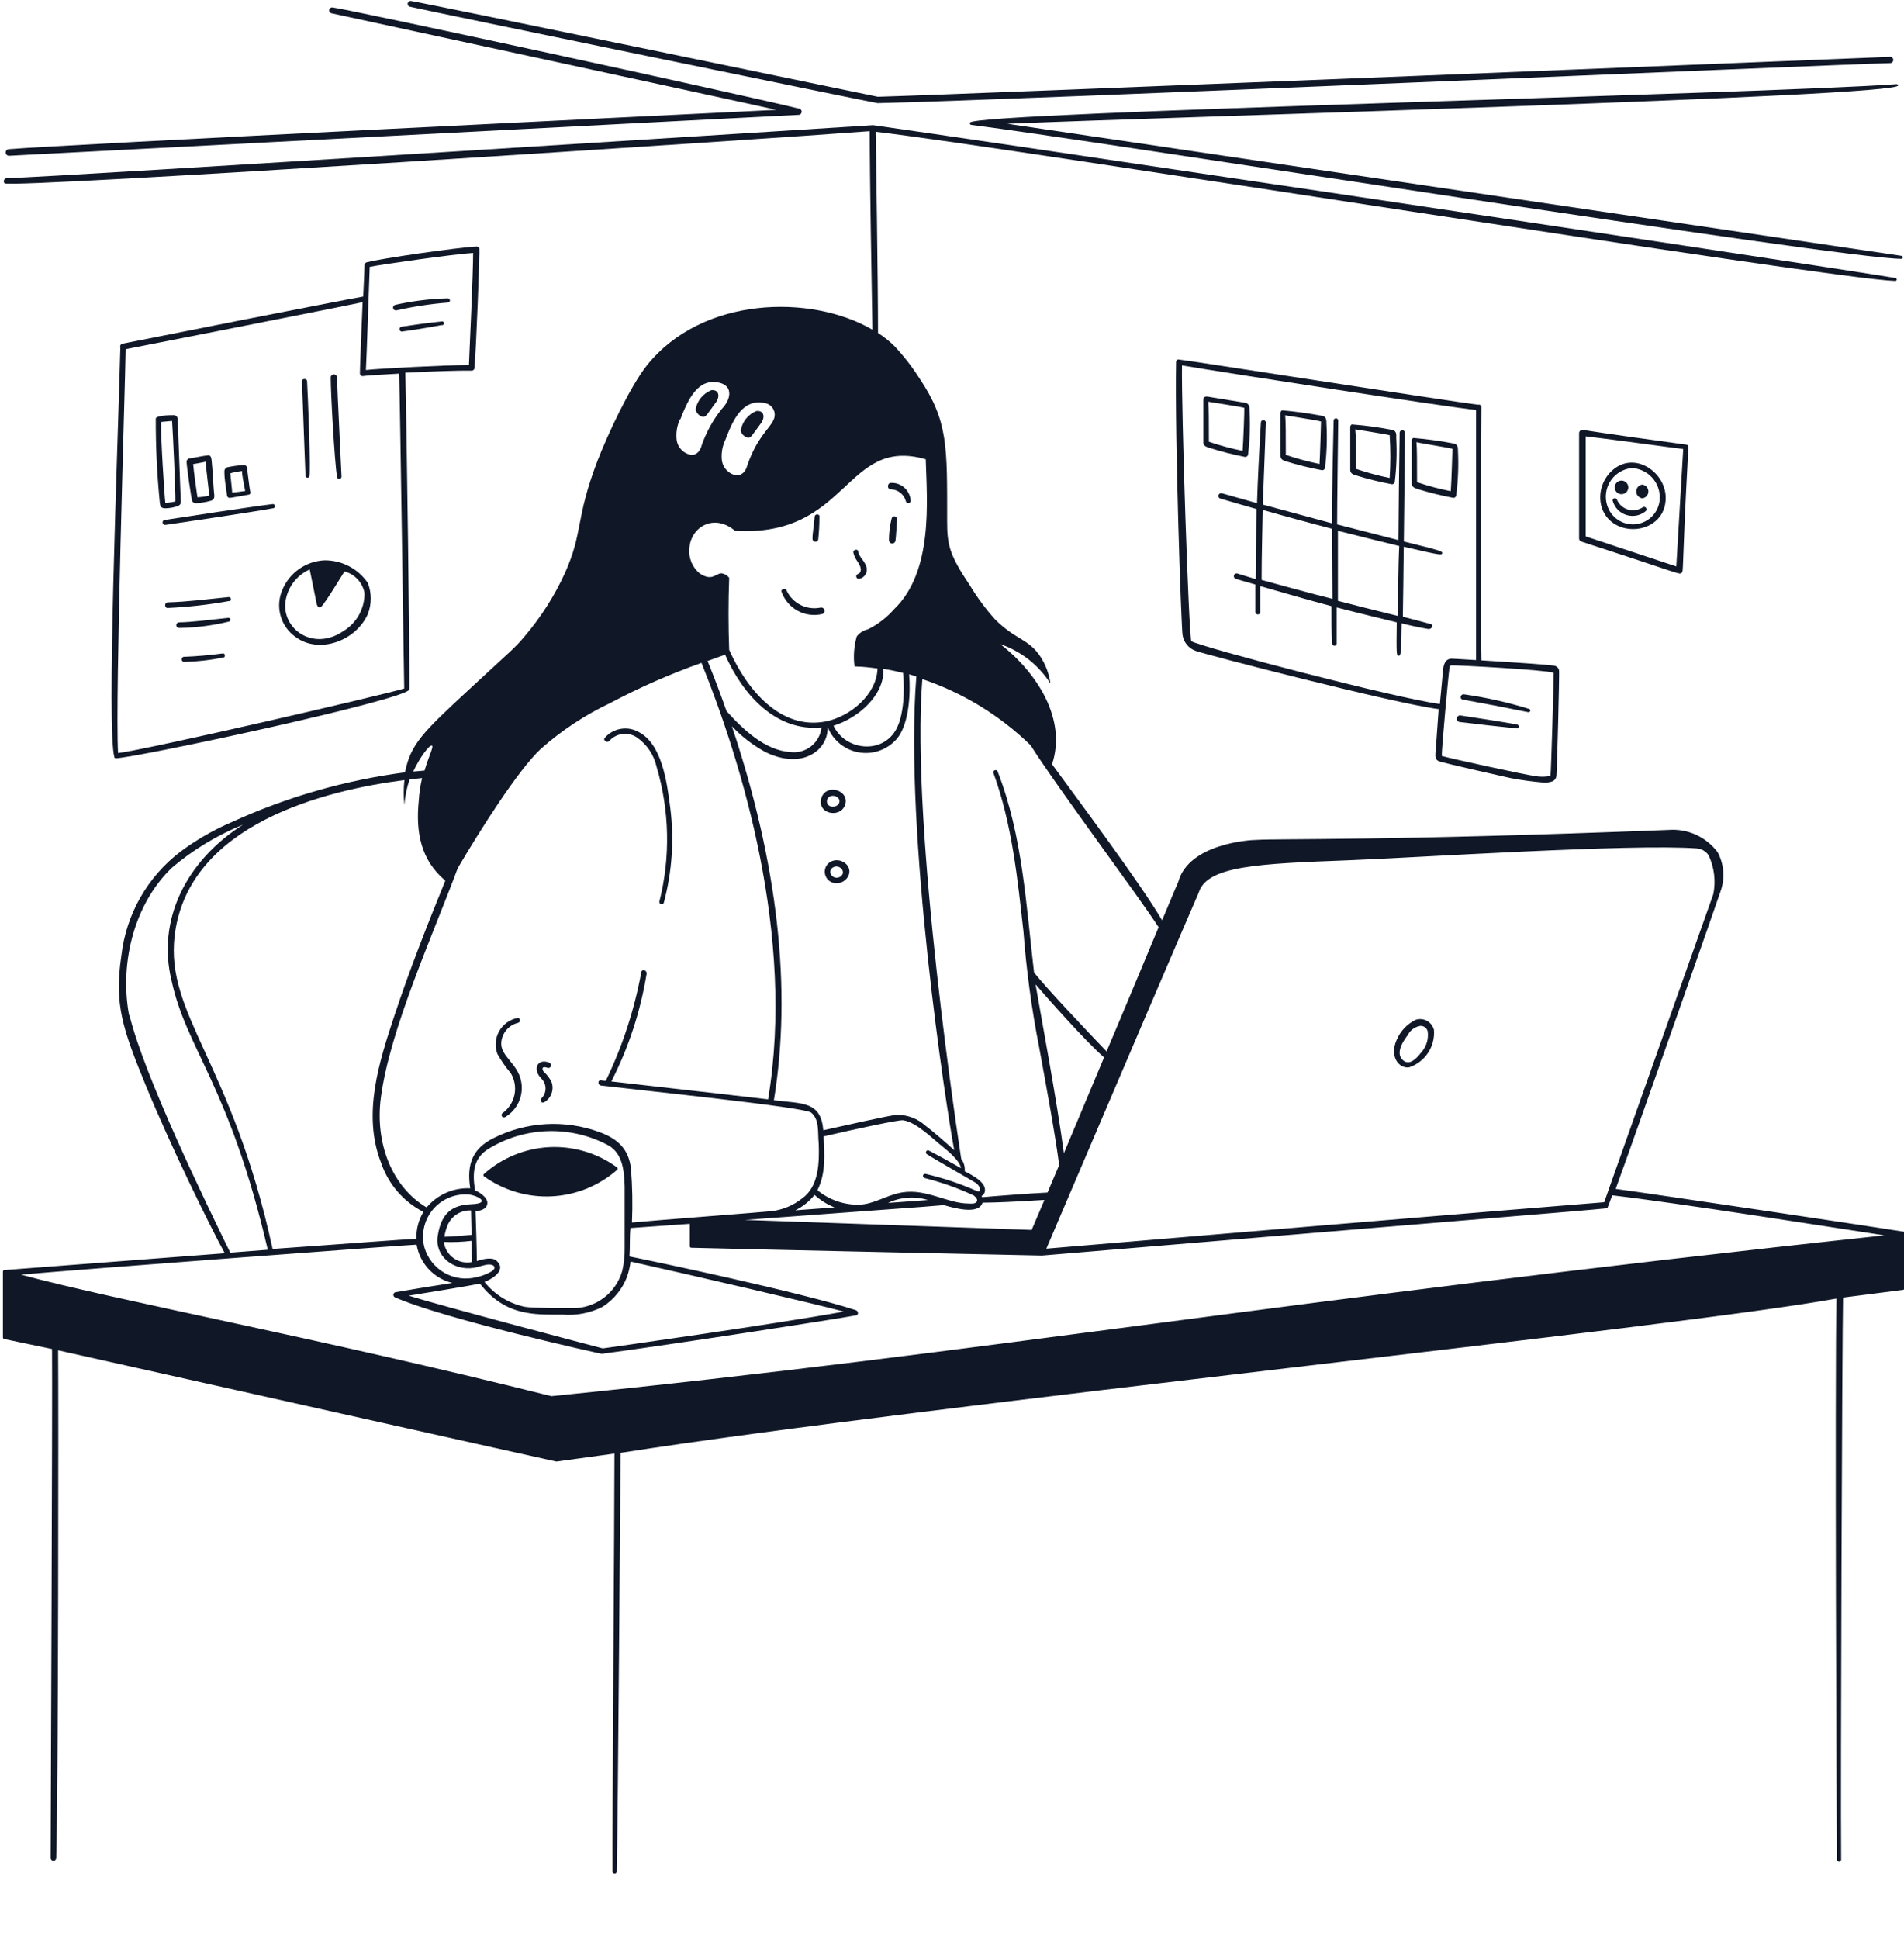 <svg width="662" height="674" viewBox="0 0 662 674" fill="none" xmlns="http://www.w3.org/2000/svg">
<g clip-path="url(#clip0_311_13457)">
<path d="M337.276 42.597C337.228 42.672 337.2 42.758 337.194 42.846C337.189 42.935 337.206 43.023 337.245 43.103C337.283 43.184 337.341 43.252 337.413 43.304C337.486 43.355 337.57 43.387 337.658 43.397C378.869 48.544 640.219 89.963 661.085 89.963C661.223 89.963 661.356 89.908 661.454 89.811C661.552 89.713 661.607 89.58 661.607 89.442C661.607 89.303 661.552 89.171 661.454 89.073C661.356 88.975 661.223 88.92 661.085 88.92L350.213 43.014C407.839 40.58 660.529 33.624 659.972 29.695C659.948 29.566 659.878 29.45 659.776 29.367C659.675 29.284 659.547 29.24 659.416 29.243C615.145 32.581 339.119 38.911 337.276 42.597ZM3.138 54.143C3.138 54.143 270.434 40.232 277.633 39.919C277.827 39.926 278.018 39.878 278.184 39.779C278.351 39.68 278.486 39.536 278.572 39.363C278.67 39.2 278.723 39.016 278.727 38.826C278.73 38.637 278.684 38.45 278.592 38.284C278.501 38.119 278.367 37.98 278.205 37.882C278.042 37.785 277.857 37.731 277.668 37.728C258.228 32.894 122.145 3.403 115.572 2.569C115.321 2.548 115.071 2.618 114.867 2.767C114.664 2.916 114.522 3.134 114.467 3.38C114.412 3.626 114.447 3.884 114.568 4.105C114.688 4.327 114.884 4.497 115.12 4.586C117.033 5.038 254.715 34.737 269.913 38.18C227.554 40.232 22.369 50.248 3.103 51.848C2.799 51.852 2.509 51.978 2.297 52.196C2.085 52.415 1.968 52.708 1.973 53.013C1.977 53.317 2.103 53.607 2.321 53.819C2.54 54.031 2.833 54.148 3.138 54.143ZM142.524 2.325C146.28 3.299 304.342 35.85 305.142 35.85C351.291 34.842 631.038 22.67 657.364 21.939C657.621 21.893 657.854 21.759 658.021 21.558C658.189 21.358 658.281 21.105 658.281 20.844C658.281 20.583 658.189 20.33 658.021 20.13C657.854 19.929 657.621 19.794 657.364 19.748C657.364 19.748 331.433 32.929 305.211 33.624C305.211 33.624 147.845 1.073 142.976 0.343C142.714 0.283 142.438 0.33 142.209 0.473C141.981 0.617 141.819 0.845 141.759 1.108C141.699 1.371 141.746 1.647 141.89 1.875C142.033 2.103 142.261 2.265 142.524 2.325ZM118.737 165.464C118.737 165.464 117.241 134.756 117.172 131.035C117.126 130.778 116.991 130.545 116.791 130.378C116.59 130.21 116.337 130.118 116.076 130.118C115.815 130.118 115.562 130.21 115.362 130.378C115.162 130.545 115.027 130.778 114.981 131.035C114.981 136.843 116.302 159.97 117.172 165.812C117.218 166.02 117.345 166.2 117.524 166.314C117.703 166.429 117.921 166.467 118.128 166.421C118.336 166.375 118.516 166.248 118.631 166.069C118.745 165.889 118.783 165.672 118.737 165.464ZM106.217 165.395C106.229 165.547 106.291 165.692 106.394 165.806C106.497 165.919 106.634 165.996 106.784 166.024C106.935 166.051 107.091 166.029 107.227 165.959C107.363 165.889 107.473 165.777 107.539 165.638C108.13 164.386 107.017 136.565 106.773 132.6C106.773 131.348 104.791 131.522 105 132.6C105.174 136.982 106.078 162.926 106.217 165.395ZM55.582 174.889C55.79 176.315 56.242 176.663 57.599 176.663C59.096 176.63 60.577 176.348 61.981 175.828C62.305 175.684 62.568 175.431 62.727 175.114C62.886 174.797 62.929 174.435 62.85 174.089L61.807 146.267C61.807 145.468 61.807 144.424 60.346 144.285C60.346 144.285 54.26 144.285 54.156 145.502C54.129 155.316 54.605 165.124 55.582 174.889ZM55.999 146.65L59.824 146.302C60.103 149.78 61.076 171.446 60.972 174.298C59.826 174.55 58.664 174.724 57.494 174.819C57.147 172.107 55.86 151.867 55.999 146.65ZM68.449 174.889C70.158 174.772 71.849 174.469 73.492 173.985C74.709 173.533 74.535 172.385 74.466 171.689C74.396 170.994 74.257 169.638 74.153 167.725C73.596 159.448 73.631 158.648 72.831 158.335C72.69 158.267 72.535 158.232 72.379 158.232C72.222 158.232 72.068 158.267 71.927 158.335C71.023 158.335 66.849 159.239 65.945 159.309C65.656 159.334 65.386 159.465 65.187 159.677C64.989 159.889 64.874 160.166 64.867 160.456C64.867 161.639 66.502 173.776 66.919 174.367C67.118 174.565 67.359 174.714 67.624 174.805C67.889 174.895 68.171 174.924 68.449 174.889ZM71.51 160.491C71.718 163.691 72.588 170.125 72.796 172.246C71.438 172.569 70.052 172.767 68.658 172.837C68.31 170.542 67.336 163.76 67.162 161.291C68.484 161.117 71.057 160.561 71.51 160.491ZM78.917 172.072C78.912 172.198 78.933 172.324 78.978 172.442C79.023 172.56 79.092 172.668 79.18 172.759C79.267 172.849 79.372 172.922 79.489 172.971C79.605 173.02 79.73 173.046 79.856 173.046C80.204 173.046 84.899 172.211 86.359 171.933C86.916 171.933 87.263 171.307 87.02 170.959C86.707 169.499 86.081 164.004 85.907 162.752C85.909 162.59 85.876 162.429 85.809 162.282C85.743 162.134 85.645 162.002 85.522 161.896C85.4 161.79 85.256 161.712 85.1 161.668C84.944 161.623 84.781 161.614 84.621 161.639C83.403 161.639 79.578 162.23 79.021 162.404C78.698 162.519 78.423 162.739 78.24 163.029C78.058 163.32 77.977 163.663 78.013 164.004C78.013 166.473 78.5 168.942 78.917 172.072ZM84.134 163.691C84.134 165.395 84.968 168.942 85.246 170.646C83.751 170.855 82.221 171.063 80.725 171.203C80.725 170.472 80.1 165.186 80.065 164.525C80.83 164.212 83.334 163.795 84.134 163.691ZM57.39 182.436C57.633 182.436 89.385 177.741 94.88 176.663C95.003 176.663 95.124 176.632 95.232 176.572C95.34 176.513 95.432 176.427 95.498 176.323C95.564 176.219 95.602 176.1 95.61 175.977C95.617 175.854 95.593 175.731 95.54 175.619C95.481 175.48 95.377 175.363 95.246 175.288C95.114 175.212 94.961 175.182 94.81 175.202C88.62 175.932 63.893 179.688 57.147 180.732C56.946 180.79 56.773 180.919 56.659 181.095C56.546 181.271 56.5 181.482 56.529 181.689C56.559 181.896 56.662 182.086 56.82 182.223C56.978 182.36 57.181 182.436 57.39 182.436ZM79.543 207.51C72.309 208.24 65.076 209.179 58.364 209.353C57.042 209.353 57.181 211.44 58.364 211.301C65.503 210.97 72.614 210.169 79.647 208.901C80.586 209.005 80.482 207.51 79.543 207.51ZM79.369 214.743C71.544 215.543 67.197 216.204 62.259 216.308C62.001 216.308 61.753 216.411 61.57 216.594C61.388 216.776 61.285 217.024 61.285 217.282C61.285 217.54 61.388 217.788 61.57 217.971C61.753 218.153 62.001 218.256 62.259 218.256C68.12 218.167 73.953 217.421 79.647 216.03C79.805 215.981 79.939 215.875 80.022 215.732C80.106 215.59 80.133 215.421 80.098 215.259C80.063 215.098 79.969 214.955 79.834 214.86C79.699 214.764 79.533 214.723 79.369 214.743ZM77.387 227.124C72.866 227.715 68.449 228.098 64.241 228.272C64.11 228.246 63.975 228.249 63.845 228.281C63.715 228.314 63.594 228.375 63.491 228.46C63.388 228.544 63.304 228.651 63.247 228.772C63.19 228.893 63.16 229.025 63.16 229.159C63.16 229.292 63.19 229.424 63.247 229.545C63.304 229.666 63.388 229.773 63.491 229.858C63.594 229.942 63.715 230.003 63.845 230.036C63.975 230.068 64.11 230.072 64.241 230.045C68.693 229.937 73.127 229.437 77.491 228.55C78.639 228.55 78.187 226.811 77.387 227.124ZM102.809 221.421C110.912 227.402 123.675 222.847 127.883 213.457C129.252 209.969 129.252 206.094 127.883 202.606C126.21 200.154 123.956 198.153 121.323 196.782C118.69 195.411 115.759 194.712 112.79 194.747C109.638 194.896 106.593 195.936 104.007 197.746C101.422 199.555 99.403 202.061 98.183 204.971C96.931 207.825 96.707 211.024 97.551 214.024C98.394 217.024 100.253 219.638 102.809 221.421ZM99.157 209.909C99.374 207.33 100.279 204.857 101.778 202.746C103.277 200.636 105.314 198.966 107.678 197.911C108.06 199.824 109.73 208.066 110.112 209.909C110.39 211.127 111.19 211.335 111.573 210.988C113.068 209.666 118.528 200.554 119.78 198.607C121.532 199.071 123.116 200.024 124.348 201.354C125.579 202.684 126.407 204.336 126.735 206.119C126.768 208.77 126.108 211.383 124.821 213.701C123.534 216.019 121.665 217.96 119.398 219.334C109.312 226.255 98.636 219.195 99.157 209.84V209.909Z" fill="#101828"/>
<path d="M39.757 263.153C39.775 263.267 39.835 263.37 39.925 263.441C40.016 263.512 40.13 263.546 40.244 263.536C46.782 263.536 142.037 243.052 142.315 239.609C142.593 236.166 141.306 141.538 140.924 129.54C149.722 129.088 159.773 128.74 163.738 128.81C163.911 128.845 164.091 128.835 164.26 128.782C164.429 128.729 164.582 128.633 164.703 128.504C164.825 128.375 164.912 128.218 164.956 128.046C165 127.874 165 127.694 164.955 127.523C165.546 122.758 166.868 86.695 166.659 86.243C166.566 86.067 166.426 85.921 166.253 85.822C166.081 85.724 165.884 85.676 165.685 85.686C159.564 85.93 131.534 89.964 127.882 91.111C127.607 91.091 127.335 91.177 127.122 91.352C126.908 91.527 126.77 91.777 126.735 92.05C126.735 93.65 126.317 102.205 126.283 103.075C116.197 104.848 48.034 118.342 42.609 119.455C42.462 119.481 42.324 119.539 42.202 119.625C42.081 119.711 41.98 119.822 41.906 119.952C41.833 120.082 41.79 120.226 41.779 120.375C41.768 120.523 41.79 120.672 41.844 120.811C40.835 158.822 37.045 253.311 39.757 263.153ZM128.543 92.746C132.925 91.876 157.756 88.329 164.503 87.912C164.503 95.145 163.251 121.611 163.042 126.862C155.565 126.862 131.743 128.079 127.222 128.601C127.5 123.697 128.3 98.901 128.543 92.746ZM43.687 121.367C50.434 120.046 119.119 106.552 126.074 105.022C125.657 115.281 125.135 127.801 125.135 129.783C125.13 129.908 125.151 130.032 125.197 130.148C125.242 130.265 125.311 130.37 125.399 130.458C125.487 130.546 125.593 130.615 125.709 130.661C125.825 130.706 125.949 130.727 126.074 130.722C127.117 130.548 132.403 130.201 138.768 129.853C139.115 139.208 140.437 236.236 140.541 239.296C133.586 241.452 50.677 260.649 41.044 261.728C40.001 242.044 43.548 133.435 43.687 121.228V121.367Z" fill="#101828"/>
<path d="M155.704 103.7C149.547 103.857 143.421 104.614 137.411 105.961C137.157 106.021 136.938 106.179 136.801 106.401C136.664 106.622 136.621 106.889 136.681 107.143C136.741 107.397 136.899 107.616 137.121 107.753C137.342 107.89 137.609 107.933 137.863 107.873C143.736 106.534 149.698 105.627 155.704 105.161C155.897 105.161 156.083 105.084 156.22 104.947C156.357 104.81 156.434 104.624 156.434 104.431C156.434 104.237 156.357 104.051 156.22 103.914C156.083 103.777 155.897 103.7 155.704 103.7ZM153.756 111.699C147.635 112.36 143.775 112.916 139.602 113.542C139.405 113.582 139.229 113.689 139.102 113.844C138.975 113.999 138.906 114.194 138.906 114.394C138.906 114.595 138.975 114.789 139.102 114.944C139.229 115.1 139.405 115.206 139.602 115.246C139.88 115.246 148.401 114.029 153.513 112.986C153.602 113.015 153.697 113.026 153.791 113.016C153.884 113.006 153.975 112.976 154.056 112.929C154.138 112.881 154.208 112.816 154.262 112.739C154.316 112.662 154.353 112.574 154.371 112.482C154.388 112.389 154.386 112.294 154.364 112.202C154.341 112.111 154.299 112.025 154.241 111.951C154.183 111.877 154.11 111.816 154.026 111.772C153.942 111.729 153.85 111.704 153.756 111.699ZM499.092 261.797C499.092 262.736 498.884 263.883 500.136 264.509C501.388 265.135 525.523 270.491 525.175 270.421C528.981 271.152 532.824 271.674 536.686 271.986C537.762 272.061 538.84 271.907 539.851 271.534C540.25 271.334 540.586 271.025 540.819 270.644C541.053 270.264 541.175 269.825 541.173 269.378C541.381 267.709 542.216 234.323 542.077 233.175C542.048 232.774 541.896 232.391 541.64 232.079C541.385 231.768 541.039 231.543 540.651 231.436C539.677 231.089 525.349 230.15 515.09 229.524C514.673 210.953 515.09 142.824 515.09 141.538C515.091 141.394 515.059 141.253 514.995 141.124C514.931 140.996 514.837 140.885 514.721 140.8C514.606 140.715 514.472 140.659 514.33 140.636C514.189 140.613 514.044 140.624 513.908 140.668C504.135 139.486 410.063 124.775 409.576 124.914C409.405 124.987 409.255 125.102 409.14 125.247C409.024 125.393 408.947 125.566 408.916 125.749C408.429 151.693 410.689 218.012 411.176 220.795C411.377 222.02 411.902 223.17 412.697 224.124C413.492 225.078 414.528 225.801 415.697 226.22C417.992 227.194 484.59 244.478 500.205 246.46C499.718 253.589 499.092 261.797 499.092 261.797ZM540.199 233.975C540.199 237.661 539.295 268.022 539.086 269.691C537.237 270.054 535.336 270.054 533.487 269.691C530.74 269.378 504.274 263.64 501.283 262.736C501.283 259.675 503.718 233.071 504.031 231.645C504.205 231.297 504.379 231.262 505.074 231.262C506.883 231.193 537.278 232.793 540.199 233.836V233.975ZM414.202 222.986C413.263 219.264 410.724 142.72 410.967 127.001C426.304 129.609 505.213 141.781 513.212 142.477V229.419C508.448 229.106 504.796 228.932 504.796 228.932C502.257 228.932 501.909 231.332 501.666 233.106C501.666 234.219 501.11 239.192 500.623 244.686C485.634 242.739 417.471 224.898 414.202 222.846V222.986Z" fill="#101828"/>
<path d="M508.621 243.157C515.577 244.409 523.054 245.834 531.4 247.538C532.13 247.538 532.374 246.599 531.644 246.391C524.243 244.102 516.673 242.404 509.004 241.313C507.752 241.174 507.369 242.983 508.621 243.157ZM507.543 250.947C514.498 251.781 520.863 252.512 527.505 253.172C527.659 253.137 527.796 253.051 527.894 252.928C527.993 252.805 528.046 252.652 528.046 252.494C528.046 252.337 527.993 252.184 527.894 252.06C527.796 251.937 527.659 251.851 527.505 251.816C520.897 250.634 514.394 249.66 507.752 248.651C507.447 248.624 507.144 248.718 506.91 248.914C506.675 249.109 506.527 249.39 506.5 249.695C506.472 249.999 506.566 250.302 506.762 250.537C506.958 250.771 507.239 250.919 507.543 250.947ZM432.946 158.822C433.164 158.818 433.376 158.745 433.551 158.614C433.725 158.483 433.854 158.3 433.92 158.092C434.562 152.913 434.737 147.687 434.442 142.477C434.442 141.608 434.442 140.356 433.051 140.008L420.496 137.956C419.279 137.678 418.305 137.747 418.375 139.208V153.814C418.375 154.997 419.487 155.31 420.287 155.588C424.439 156.915 428.666 157.995 432.946 158.822ZM432.042 156.701C428.073 155.893 424.158 154.836 420.322 153.536C420.322 146.268 420.322 141.677 420.079 139.625C421.331 139.799 431.52 141.434 432.598 141.712C432.738 142.199 432.285 153.432 432.042 156.631V156.701ZM445.188 158.405C445.188 159.726 446.266 160.039 447.066 160.318C451.22 161.607 455.447 162.653 459.725 163.448C459.938 163.441 460.144 163.367 460.313 163.236C460.482 163.104 460.605 162.923 460.664 162.717C461.308 157.527 461.482 152.289 461.185 147.067C461.185 146.129 461.185 144.877 459.864 144.564C455.182 143.674 450.457 143.024 445.709 142.616C445.511 142.753 445.357 142.943 445.264 143.165C445.172 143.387 445.145 143.631 445.188 143.868V158.405ZM459.307 146.511C459.307 146.859 458.959 158.787 458.786 161.257C454.816 160.449 450.902 159.392 447.066 158.092C447.066 150.858 447.066 146.233 446.822 144.355C447.17 144.424 458.925 146.233 459.307 146.511ZM469.462 163.274C469.462 164.595 470.54 164.943 471.34 165.186C475.494 166.48 479.721 167.525 483.999 168.316C484.213 168.31 484.419 168.236 484.588 168.104C484.756 167.973 484.879 167.792 484.938 167.586C485.564 162.464 485.739 157.297 485.46 152.145C485.46 151.206 485.668 149.78 484.138 149.432C479.462 148.515 474.736 147.876 469.984 147.52C469.785 147.647 469.63 147.831 469.537 148.048C469.444 148.265 469.418 148.505 469.462 148.737V163.274ZM483.164 151.241C483.509 156.196 483.509 161.17 483.164 166.125C479.195 165.317 475.281 164.26 471.444 162.961C471.444 155.727 471.444 151.102 471.201 149.224C473.357 149.571 481.634 150.893 483.164 151.241ZM490.85 168.003C490.85 169.29 491.928 169.638 492.728 169.916C496.872 171.201 501.087 172.246 505.352 173.046C505.564 173.034 505.768 172.958 505.936 172.828C506.104 172.697 506.228 172.519 506.291 172.316C506.972 167.105 507.181 161.844 506.917 156.596C506.917 155.727 506.917 154.475 505.526 154.162C500.847 153.254 496.122 152.604 491.372 152.215C491.17 152.339 491.011 152.522 490.918 152.74C490.824 152.958 490.801 153.2 490.85 153.432V168.003ZM505.004 156.005C505.004 156.005 504.656 167.829 504.413 170.716C500.442 169.93 496.527 168.884 492.693 167.586C492.693 160.352 492.693 155.727 492.484 153.675C493.563 154.023 504.448 155.692 505.004 156.005Z" fill="#101828"/>
<path d="M497.456 216.9C494.43 216.1 491.022 215.161 487.753 214.361C487.753 214.361 488.066 193.738 488.066 190.017C501.211 193.112 501.281 192.938 501.42 192.312C501.559 191.686 501.594 191.478 488.101 188.209C488.101 188.209 488.483 155.205 488.483 150.65C488.51 150.514 488.506 150.373 488.472 150.239C488.438 150.105 488.374 149.98 488.286 149.873C488.198 149.766 488.087 149.68 487.962 149.62C487.837 149.561 487.7 149.531 487.561 149.531C487.423 149.531 487.286 149.561 487.161 149.62C487.035 149.68 486.925 149.766 486.837 149.873C486.749 149.98 486.685 150.105 486.651 150.239C486.617 150.373 486.613 150.514 486.64 150.65C486.466 162.717 486.292 175.202 486.223 187.722L464.904 182.262C464.904 175.306 465.217 151.762 465.287 146.198C465.287 145.986 465.202 145.782 465.052 145.632C464.902 145.482 464.699 145.398 464.487 145.398C464.275 145.398 464.071 145.482 463.921 145.632C463.771 145.782 463.687 145.986 463.687 146.198C463.478 157.362 463.096 169.047 463.096 181.879L439.065 175.376C439.274 169.29 440.004 151.31 440.108 146.72C440.068 146.523 439.962 146.346 439.806 146.22C439.651 146.093 439.457 146.023 439.256 146.023C439.056 146.023 438.861 146.093 438.706 146.22C438.551 146.346 438.444 146.523 438.404 146.72C437.778 157.153 437.326 166.334 437.048 174.889C435.726 174.507 427.484 172.211 424.737 171.411C424.506 171.378 424.271 171.429 424.075 171.554C423.879 171.68 423.734 171.871 423.667 172.094C423.599 172.317 423.614 172.557 423.708 172.769C423.803 172.982 423.97 173.155 424.18 173.255C426.336 173.915 434.857 176.35 436.909 176.941C436.7 183.688 436.63 197.807 436.596 201.285L430.092 199.303C429.862 199.27 429.627 199.32 429.431 199.446C429.234 199.571 429.09 199.762 429.022 199.985C428.955 200.208 428.97 200.448 429.064 200.661C429.158 200.874 429.326 201.046 429.536 201.146C429.536 201.146 434.3 202.572 436.491 203.163V212.866C436.531 213.062 436.638 213.239 436.793 213.366C436.948 213.493 437.143 213.562 437.343 213.562C437.544 213.562 437.738 213.493 437.894 213.366C438.049 213.239 438.156 213.062 438.195 212.866V203.719C446.264 206.049 454.61 208.449 462.922 210.675C462.922 215.022 462.922 219.369 463.165 223.647C463.165 223.859 463.25 224.062 463.4 224.212C463.55 224.362 463.753 224.446 463.965 224.446C464.177 224.446 464.381 224.362 464.531 224.212C464.681 224.062 464.765 223.859 464.765 223.647V211.127C470.642 212.657 483.058 215.683 485.631 216.309C485.457 227.507 485.631 227.716 486.083 227.889H486.362C487.057 227.889 487.231 226.811 487.335 216.656C490.813 217.526 493.874 218.152 496.69 218.639C498.012 218.639 498.429 217.143 497.456 216.9ZM438.648 201.563C438.648 193.495 438.891 185.287 439.03 177.219C447.203 179.584 455.375 181.74 463.096 183.792C463.096 189.669 463.27 207.684 463.27 208.136C457.079 206.606 441.882 202.502 438.648 201.563ZM486.049 214.083C480.589 212.761 468.034 209.597 465.182 208.832V184.488C471.338 186.053 483.893 189.148 486.501 189.774C486.153 196.173 486.049 210.605 486.049 214.083ZM550.421 149.432C550.257 149.397 550.087 149.397 549.924 149.434C549.76 149.471 549.606 149.544 549.474 149.647C549.341 149.749 549.233 149.88 549.156 150.029C549.079 150.178 549.036 150.343 549.03 150.51V187.165C549.028 187.408 549.105 187.644 549.249 187.839C549.393 188.033 549.597 188.175 549.83 188.244C585.233 199.72 583.703 199.755 584.607 199.129C585.511 198.503 584.607 199.998 587.041 155.31C587.034 155.115 586.955 154.93 586.821 154.789C586.686 154.648 586.505 154.561 586.311 154.545C580.364 153.745 556.298 150.406 550.421 149.432ZM582.833 196.868C579.842 195.894 558.837 188.939 551.325 186.435V151.658C555.603 152.11 583.111 155.797 585.233 156.075C584.468 169.255 583.703 182.471 582.833 196.868Z" fill="#101828"/>
<path d="M561.721 162.578C559.559 164.097 557.931 166.259 557.069 168.757C556.208 171.254 556.156 173.96 556.921 176.489C560.851 187.791 579.214 185.774 579.144 173.011C579.144 164.456 569.267 157.327 561.721 162.578ZM577.092 173.011C577.065 175.104 576.337 177.128 575.024 178.758C573.711 180.389 571.89 181.532 569.851 182.004C567.811 182.477 565.673 182.252 563.776 181.366C561.88 180.479 560.336 178.983 559.391 177.115C558.658 175.662 558.292 174.053 558.324 172.426C558.356 170.8 558.784 169.206 559.573 167.783C560.362 166.36 561.486 165.152 562.848 164.263C564.21 163.374 565.769 162.831 567.389 162.682C570.052 162.817 572.557 163.988 574.369 165.943C576.182 167.899 577.159 170.485 577.092 173.15V173.011Z" fill="#101828"/>
<path d="M571.325 176.211C570.591 176.738 569.748 177.095 568.859 177.256C567.969 177.418 567.055 177.378 566.182 177.142C565.31 176.906 564.501 176.478 563.814 175.889C563.128 175.301 562.581 174.567 562.214 173.741C561.97 172.733 560.405 173.185 560.718 174.089C561.045 175.25 561.66 176.309 562.505 177.169C563.35 178.029 564.399 178.662 565.554 179.008C566.708 179.355 567.932 179.405 569.111 179.153C570.29 178.901 571.387 178.355 572.299 177.567C572.415 177.419 572.48 177.237 572.484 177.049C572.488 176.861 572.431 176.676 572.321 176.523C572.211 176.37 572.055 176.257 571.875 176.201C571.696 176.144 571.503 176.148 571.325 176.211ZM285.84 213.422C285.986 213.381 286.123 213.311 286.242 213.218C286.362 213.124 286.461 213.007 286.535 212.875C286.61 212.742 286.657 212.597 286.675 212.446C286.693 212.295 286.681 212.142 286.64 211.996C286.599 211.85 286.53 211.713 286.436 211.594C286.342 211.475 286.225 211.375 286.093 211.301C285.96 211.227 285.815 211.179 285.664 211.161C285.513 211.143 285.36 211.155 285.214 211.196C282.877 211.66 280.452 211.326 278.327 210.248C276.202 209.17 274.5 207.41 273.494 205.249C273.112 204.067 271.234 204.797 271.79 205.841C272.801 208.603 274.788 210.9 277.377 212.297C279.966 213.694 282.976 214.094 285.84 213.422ZM298.047 195.025C298.812 196.173 299.682 197.598 299.09 198.85C299.012 199.001 298.904 199.135 298.772 199.242C298.641 199.35 298.489 199.429 298.325 199.476C298.121 199.535 297.945 199.667 297.831 199.847C297.717 200.027 297.674 200.242 297.708 200.452C297.742 200.662 297.852 200.852 298.017 200.986C298.182 201.121 298.391 201.19 298.603 201.181C299.083 201.118 299.541 200.947 299.945 200.682C300.349 200.416 300.687 200.063 300.935 199.648C301.183 199.233 301.333 198.767 301.375 198.286C301.417 197.804 301.349 197.32 301.177 196.868C300.586 194.886 298.743 193.669 298.36 191.686C298.36 190.608 296.517 190.991 296.691 192.034C296.934 193.113 297.395 194.131 298.047 195.025ZM284.484 187.548C284.769 184.938 284.908 182.314 284.901 179.688C285.145 178.541 283.267 178.436 283.232 179.688C283.197 180.94 282.397 185.948 282.502 187.374C282.52 187.612 282.622 187.836 282.79 188.006C282.958 188.176 283.181 188.28 283.419 188.301C283.657 188.322 283.895 188.258 284.09 188.12C284.285 187.982 284.424 187.779 284.484 187.548ZM309.976 180.349C309.367 182.795 309.064 185.306 309.071 187.826C309.087 188.101 309.2 188.361 309.391 188.559C309.582 188.756 309.838 188.879 310.112 188.904C310.386 188.93 310.659 188.856 310.883 188.696C311.107 188.537 311.266 188.302 311.332 188.035C311.575 186.748 311.749 181.879 311.923 180.488C311.942 180.23 311.857 179.975 311.687 179.779C311.517 179.584 311.277 179.463 311.019 179.445C310.761 179.426 310.506 179.511 310.31 179.681C310.114 179.85 309.994 180.091 309.976 180.349ZM309.663 170.055C310.87 170.073 312.038 170.483 312.991 171.223C313.945 171.964 314.632 172.994 314.949 174.159C315.157 175.272 316.827 174.924 316.618 173.915C316.493 172.19 315.693 170.583 314.391 169.443C313.088 168.304 311.39 167.724 309.663 167.829C308.411 167.968 308.411 170.055 309.663 170.055ZM214.582 406.574C214.641 406.525 214.688 406.464 214.72 406.395C214.752 406.326 214.769 406.25 214.769 406.174C214.769 406.098 214.752 406.022 214.72 405.953C214.688 405.884 214.641 405.823 214.582 405.774C207.771 400.784 199.453 398.285 191.02 398.697C182.587 399.108 174.551 402.405 168.259 408.035C168.201 408.083 168.154 408.145 168.121 408.214C168.089 408.283 168.072 408.358 168.072 408.434C168.072 408.511 168.089 408.586 168.121 408.655C168.154 408.724 168.201 408.785 168.259 408.834C175.098 413.751 183.402 416.204 191.815 415.794C200.228 415.383 208.254 412.133 214.582 406.574ZM177.579 372.979C178.944 375.234 179.405 377.921 178.87 380.502C178.334 383.082 176.842 385.365 174.693 386.89C174.534 387.02 174.429 387.205 174.397 387.408C174.366 387.611 174.41 387.818 174.522 387.99C174.634 388.163 174.806 388.287 175.004 388.341C175.202 388.395 175.413 388.373 175.597 388.281C177.681 387.059 179.339 385.226 180.346 383.03C181.354 380.834 181.663 378.382 181.231 376.005C180.188 369.78 174.032 367.137 174.275 362.477C174.369 360.853 174.98 359.301 176.019 358.05C177.057 356.798 178.47 355.912 180.048 355.521C181.161 355.312 180.918 353.608 179.875 353.817C178.546 354.085 177.292 354.637 176.197 355.435C175.103 356.234 174.194 357.259 173.533 358.442C172.872 359.625 172.475 360.937 172.369 362.287C172.263 363.638 172.451 364.996 172.919 366.267C174.251 368.65 175.812 370.898 177.579 372.979ZM188.186 381.813C188.053 381.955 187.973 382.139 187.962 382.334C187.95 382.529 188.008 382.722 188.123 382.879C188.239 383.036 188.406 383.147 188.595 383.194C188.785 383.241 188.985 383.219 189.16 383.134C190.384 382.437 191.315 381.321 191.782 379.992C192.248 378.663 192.219 377.21 191.699 375.9C191.006 374.591 190.087 373.414 188.986 372.423C188.395 371.484 188.36 370.441 190.377 371.136C191.455 371.519 192.116 369.919 190.968 369.328C186.9 367.693 184.987 371.623 188.221 374.857C188.686 375.31 189.054 375.853 189.305 376.451C189.556 377.05 189.683 377.693 189.68 378.342C189.677 378.991 189.543 379.633 189.286 380.229C189.03 380.826 188.656 381.364 188.186 381.813Z" fill="#101828"/>
<path d="M662.265 428.136C658.335 427.44 573.514 414.747 561.759 413.216C570.349 389.568 597.962 310.728 598.206 309.824C598.998 307.615 599.321 305.264 599.154 302.923C598.986 300.581 598.331 298.3 597.232 296.226C595.278 293.597 592.691 291.505 589.712 290.143C586.733 288.781 583.458 288.194 580.191 288.436C480.798 292.331 444.769 291.392 436.805 291.914C434.405 291.914 413.296 293.27 409.679 306.486C409.47 306.903 407.558 311.459 404.045 319.84C396.325 306.764 375.284 278.629 365.79 265.623C370.972 250.042 360.643 233.871 347.845 223.89C355.029 226.352 361.161 231.184 365.234 237.592C364.779 234.255 363.592 231.061 361.756 228.237C357.618 221.977 353.097 222.395 346.002 215.3C342.706 211.651 339.771 207.691 337.238 203.476C330.005 192.765 329.309 189.217 329.309 181.184C329.309 155.205 329.727 146.407 319.641 131.418C317.12 127.458 314.232 123.744 311.016 120.324C309.274 118.592 307.35 117.053 305.278 115.733C305.278 96.432 304.548 52.37 304.478 45.797C351.984 51.326 635.591 96.919 658.961 97.649C659.099 97.649 659.232 97.594 659.33 97.497C659.428 97.399 659.483 97.266 659.483 97.128C659.483 96.989 659.428 96.857 659.33 96.759C659.232 96.661 659.099 96.606 658.961 96.606C610.273 88.781 327.883 46.84 303.574 43.502C303.574 43.502 20.176 61.481 2.335 61.933C2.135 61.944 1.941 62.01 1.776 62.125C1.612 62.24 1.482 62.398 1.403 62.583C1.323 62.767 1.297 62.97 1.326 63.169C1.356 63.367 1.44 63.554 1.57 63.707C3.309 65.62 270.049 48.092 302.392 45.588C302.392 62.003 303.052 97.754 303.331 114.586C282.117 102.205 244.21 102.866 224.908 127.001C219.101 134.304 211.345 150.823 207.729 160.179C199.904 180.662 202.86 184.801 196.426 199.164C192.815 207.059 188.134 214.42 182.515 221.038C178.864 225.42 177.89 225.907 162.518 240.166C147.147 254.424 142.73 258.667 140.817 268.439C120.079 271.159 99.861 276.949 80.827 285.619C74.381 288.359 68.286 291.862 62.673 296.052C57.026 300.36 52.305 305.761 48.792 311.933C45.278 318.105 43.045 324.923 42.224 331.977C39.651 349.088 42.572 357.434 50.814 377.57C59.057 397.706 72.898 426.014 78.149 435.578L1.501 441.421C1.368 441.429 1.244 441.488 1.154 441.585C1.064 441.682 1.013 441.81 1.014 441.942V464.86C1.017 464.981 1.06 465.097 1.135 465.191C1.211 465.285 1.314 465.352 1.431 465.382L18.089 468.86C18.263 485.135 17.602 641.841 17.602 645.771C17.602 646.029 17.705 646.277 17.887 646.459C18.07 646.642 18.318 646.744 18.576 646.744C18.834 646.744 19.082 646.642 19.265 646.459C19.447 646.277 19.55 646.029 19.55 645.771C20.315 621.601 20.35 483.64 20.211 469.312C20.211 469.312 193.296 508.019 193.435 507.984L213.641 505.202C213.641 525.025 212.806 639.615 212.98 650.466C212.98 650.659 213.057 650.845 213.194 650.982C213.331 651.119 213.516 651.196 213.71 651.196C213.904 651.196 214.09 651.119 214.227 650.982C214.364 650.845 214.441 650.659 214.441 650.466C214.858 634.086 215.762 504.958 215.762 504.958C324.579 487.987 583.321 461.383 638.512 451.332C637.956 478.597 638.512 632.764 638.686 646.327C638.686 646.521 638.763 646.707 638.9 646.844C639.037 646.98 639.223 647.057 639.416 647.057C639.61 647.057 639.796 646.98 639.933 646.844C640.07 646.707 640.147 646.521 640.147 646.327C639.903 620.105 640.494 466.669 640.807 450.984L661.674 448.307C661.81 448.284 661.935 448.218 662.029 448.117C662.123 448.016 662.182 447.887 662.195 447.75C662.195 446.985 662.439 442.186 662.543 437.665C662.926 428.275 662.717 428.24 662.265 428.136ZM416.739 310.346C419.556 300.887 437.292 300.191 469.496 298.974C491.892 298.104 567.428 293.201 589.894 294.87C590.728 294.917 591.54 295.158 592.265 295.575C592.99 295.991 593.607 296.572 594.067 297.27C596.04 301.477 596.613 306.206 595.701 310.763C595.701 310.763 558.699 415.094 557.76 417.842C530.842 419.928 381.927 432.413 363.808 433.978C384.535 385.36 416.113 311.598 416.739 310.346ZM369.894 400.766C367.634 383.378 361.617 351.383 360.052 342.132C364.121 346.827 377.197 361.677 383.874 367.519C379.597 377.709 374.937 388.838 369.894 400.836V400.766ZM358.209 258.841C367.286 273.274 396.151 311.841 402.828 322.274C401.367 325.752 389.786 353.574 384.744 365.433C378.032 358.477 363.217 342.758 359.53 337.994C356.783 314.867 355.566 290.488 346.906 268.231C346.628 267.118 344.959 267.779 345.411 268.683C351.879 286.384 353.792 305.408 355.844 323.805C356.871 337.301 358.694 350.725 361.304 364.007C363.634 376.701 366.973 394.785 368.259 404.939L364.225 414.468C357.583 414.816 345.933 415.686 341.481 416.103L341.272 415.686C341.553 415.547 341.799 415.346 341.991 415.1C342.184 414.853 342.319 414.566 342.385 414.26C343.185 411.095 338.351 408.591 335.43 407.096C335.57 405.557 335.137 404.021 334.213 402.783C333.552 398.575 316.581 288.193 320.684 236.027C334.741 240.766 347.561 248.584 358.209 258.911V258.841ZM252.104 227.542C258.26 241.453 269.771 254.355 285.629 252.825C285.492 254.104 285.1 255.343 284.477 256.47C283.854 257.596 283.013 258.586 282.003 259.383C280.992 260.18 279.832 260.767 278.592 261.11C277.352 261.453 276.055 261.545 274.779 261.38C265.98 260.823 258.294 253.485 252.591 247.121C250.643 241.557 248.487 235.784 246.018 229.733L252.104 227.542ZM265.806 261.206C271.162 264.023 278.778 265.449 284.134 260.893C285.311 259.887 286.249 258.632 286.881 257.218C287.512 255.805 287.821 254.268 287.785 252.72C288.706 255.034 290.216 257.067 292.166 258.616C294.116 260.164 296.437 261.176 298.9 261.548C301.362 261.921 303.879 261.643 306.2 260.741C308.521 259.839 310.565 258.344 312.129 256.407C316.094 251.26 316.65 240.861 316.094 234.358L318.598 235.088C314.32 289.654 329.031 385.29 331.778 399.758C329.414 397.602 324.301 393.115 321.763 391.237C319.053 388.777 315.511 387.434 311.851 387.481C309.904 387.481 291.993 391.585 286.255 392.837C285.386 382.786 279.3 383.621 269.075 382.404C275.37 343.836 270.466 300.156 254.469 252.407C257.773 255.905 261.597 258.873 265.806 261.206ZM307.295 232.48C309.556 232.863 311.782 233.315 313.973 233.871C314.564 239.679 314.32 248.443 311.642 253.381C306.948 262.249 293.941 260.997 289.802 252.233C298.392 249.556 307.539 241.696 307.156 232.48H307.295ZM286.429 394.958C298.775 392.107 312.477 389.185 313.973 389.359C318.598 389.951 324.406 395.932 327.883 398.645C329.587 400.036 333.83 403.514 334.108 405.983C330.352 403.896 326.701 401.81 322.841 399.827C322.678 399.786 322.505 399.801 322.353 399.872C322.2 399.943 322.076 400.064 322.003 400.215C321.929 400.367 321.91 400.539 321.949 400.702C321.987 400.866 322.081 401.012 322.215 401.114C325.971 403.514 337.517 410.017 339.221 411.095C340.925 412.173 341.62 414.955 339.221 413.773C333.616 411.314 327.795 409.381 321.832 408C321.738 407.975 321.641 407.968 321.545 407.981C321.449 407.994 321.356 408.025 321.272 408.073C321.188 408.122 321.114 408.186 321.055 408.263C320.996 408.34 320.953 408.428 320.928 408.522C320.903 408.615 320.896 408.713 320.909 408.809C320.922 408.905 320.953 408.998 321.001 409.082C321.05 409.166 321.114 409.239 321.191 409.298C321.268 409.357 321.356 409.401 321.45 409.426C327.344 410.91 333.084 412.947 338.595 415.512C339.36 416.138 340.125 417.007 339.534 417.737C338.942 418.468 337.725 418.329 336.786 418.294C329.448 418.294 322.076 413.043 313.66 414.434C308.339 415.268 303.783 418.642 298.462 418.711C293.267 418.743 288.223 416.96 284.203 413.669C287.125 408 286.672 401.392 286.359 394.958H286.429ZM322.667 417.077L308.756 418.085C313.082 416.031 318.02 415.672 322.597 417.077H322.667ZM290.15 419.65L276.518 420.659C279.111 419.388 281.391 417.559 283.195 415.303C285.24 417.149 287.595 418.621 290.15 419.65ZM328.405 418.92C332.439 420.068 340.16 422.085 341.551 418.155C341.551 417.703 340.368 418.468 363.147 417.042L358.696 427.475L258.955 423.997C330.457 418.781 328.057 418.92 328.405 418.746V418.92ZM321.867 159.622C322.284 174.124 324.579 198.642 310.808 211.788C308.269 214.681 305.185 217.044 301.731 218.743C300.194 219.088 298.828 219.962 297.871 221.212C296.91 224.602 296.65 228.152 297.106 231.645C299.783 231.645 302.461 231.993 305.104 232.341C304.826 241.418 295.541 249.138 286.951 250.773C271.544 253.694 259.79 240.027 253.53 225.838C253.217 217.506 253.217 209.165 253.53 200.833C252.887 199.986 251.939 199.424 250.887 199.268C248.765 199.268 247.653 202.224 243.236 199.268C241.897 198.142 240.873 196.689 240.264 195.049C239.654 193.409 239.48 191.64 239.758 189.913C240.593 182.957 248.418 178.436 255.547 184.488C295.228 186.853 293.628 151.519 321.867 159.622ZM265.806 140.077C266.457 140.166 267.077 140.409 267.615 140.787C268.152 141.165 268.591 141.666 268.894 142.249C269.197 142.832 269.356 143.479 269.358 144.136C269.359 144.793 269.202 145.44 268.901 146.024C267.649 148.911 263.198 151.971 259.825 161.743C259.199 164.282 257.634 165.221 255.999 165.221C254.676 164.978 253.467 164.31 252.557 163.318C251.648 162.327 251.085 161.066 250.956 159.726C250.749 157.334 251.194 154.931 252.243 152.771C254.817 145.989 258.155 138.512 265.806 140.077ZM236.559 145.711C239.271 138.756 242.645 131.279 250.122 133.018C254.886 134.165 254.26 138.721 250.956 142.129C247.956 145.885 245.605 150.117 244.001 154.649C243.271 157.64 241.393 158.127 240.523 158.127C239.148 157.95 237.874 157.309 236.913 156.31C235.952 155.31 235.361 154.013 235.237 152.632C235.007 150.261 235.415 147.871 236.42 145.711H236.559ZM188.08 260.232C195.345 253.81 203.482 248.448 212.25 244.304C222.444 238.899 233.021 234.25 243.897 230.393C257.808 264.892 276.518 325.196 267.058 382.091C256.625 380.839 215.588 376.248 212.563 375.866C218.582 364.073 222.724 351.412 224.839 338.341C224.839 337.089 223.17 336.637 222.961 337.924C220.558 350.999 216.406 363.691 210.615 375.657C209.224 375.657 208.668 375.275 208.285 375.657C208.171 375.799 208.098 375.97 208.073 376.15C208.048 376.331 208.073 376.515 208.144 376.682C208.216 376.85 208.331 376.995 208.478 377.102C208.626 377.21 208.799 377.275 208.981 377.292C225.048 379.204 279.335 384.769 282.012 386.681C285.038 389.151 284.238 393.637 284.655 397.428C284.899 404.383 284.655 412.417 278.848 416.555C275.832 418.935 272.225 420.45 268.415 420.937C265.389 421.285 228.456 424.067 219.727 424.902C219.995 418.606 219.879 412.299 219.379 406.018C218.579 399.653 215.136 395.897 208.389 393.463C202.419 391.275 196.064 390.337 189.716 390.708C183.369 391.079 177.165 392.75 171.491 395.619C164.535 399.097 162.136 404.348 163.492 413.008C160.623 412.867 157.761 413.393 155.13 414.546C152.499 415.699 150.171 417.446 148.329 419.65C136.505 412.695 130.28 397.602 132.436 381.395C135.531 357.851 150.416 325.23 159.145 301.756C166.831 288.645 180.22 267.501 188.08 260.232ZM172.743 438.291C171.352 436.795 167.944 437.56 165.787 438.291C165.787 434.5 165.474 424.38 165.335 420.902C167.387 420.902 169.578 419.963 169.439 417.911C169.439 416.381 167.039 414.434 165.161 413.738C164.153 407.374 164.64 402.436 169.926 399.236C176.182 395.428 183.327 393.325 190.648 393.136C197.97 392.947 205.214 394.678 211.658 398.158C216.597 401.044 217.049 407.339 217.188 412.451V433.735C217.235 436.45 216.943 439.16 216.318 441.803C215.235 445.559 212.945 448.855 209.802 451.18C206.66 453.506 202.839 454.732 198.93 454.671C196.113 454.671 185.019 454.671 182.376 454.184C176.883 453.001 171.968 449.953 168.465 445.559C172.36 443.994 175.768 441.038 172.743 438.291ZM163.944 418.537C157.406 418.781 153.511 421.389 152.224 429.353C150.972 436.308 157.302 441.734 164.709 440.656C165.961 440.447 167.77 439.821 169.23 439.543C171.421 439.16 173.264 440.482 170.691 442.012C169.129 442.892 167.439 443.526 165.683 443.89C161.913 444.858 157.914 444.321 154.533 442.393C151.151 440.466 148.652 437.298 147.564 433.561C146.982 431.34 146.927 429.013 147.405 426.767C147.883 424.521 148.881 422.418 150.317 420.627C151.754 418.835 153.59 417.405 155.678 416.45C157.767 415.496 160.05 415.043 162.344 415.129C165.335 415.094 171.421 418.19 163.944 418.537ZM163.944 431.266C163.944 433.7 163.944 436.169 164.188 438.604C163.078 438.844 161.931 438.852 160.818 438.626C159.705 438.401 158.652 437.947 157.723 437.293C156.795 436.639 156.012 435.8 155.425 434.828C154.838 433.857 154.458 432.774 154.311 431.648C157.516 431.779 160.725 431.651 163.909 431.266H163.944ZM154.52 429.84C154.69 428.65 154.993 427.484 155.424 426.362C156.016 424.642 157.149 423.16 158.653 422.138C160.158 421.117 161.953 420.61 163.77 420.694C163.77 423.197 163.979 428.866 163.979 429.179C160.397 429.492 157.476 429.805 154.52 429.84ZM166.865 446.15C174.03 455.331 182.028 456.896 191.453 456.896H195.626C200.425 457.299 205.241 456.36 209.537 454.184C213.409 451.703 216.383 448.047 218.023 443.751C218.613 442.036 219.021 440.264 219.24 438.465C239.654 442.986 282.569 452.967 293.419 455.853C269.075 460.27 212.354 468.269 209.572 468.651C206.859 467.956 153.65 453.94 142.104 450.324C147.564 449.419 161.718 447.194 166.726 446.15H166.865ZM150.173 259.154C150.868 259.502 149.129 262.632 147.599 267.814L143.669 268.161C145.999 263.153 149.338 258.771 150.173 259.154ZM140.609 279.812C140.811 276.776 141.419 273.782 142.417 270.909C143.947 270.7 145.408 270.561 146.764 270.422C146.138 273.072 145.743 275.772 145.582 278.49C144.539 289.132 146.243 298.904 154.833 306.068C148.886 320.675 142.487 336.776 137.166 352.878C131.845 368.98 125.898 387.168 132.471 404.07C134.959 411.491 140.252 417.644 147.216 421.215C145.512 424.043 144.667 427.305 144.782 430.605C141.304 430.605 119.951 432.344 94.773 434.083C80.688 369.084 57.492 352.704 60.726 325.161C65.49 286.141 113.552 274.595 140.609 271.117C140.288 274.007 140.288 276.922 140.609 279.812ZM44.867 352.843C41.39 333.612 47.267 313.441 59.891 301.478C67.253 295.262 75.551 290.25 84.479 286.628C64.308 299.495 54.64 320.014 59.613 340.671C64.864 365.015 79.679 376.805 93.103 434.361L80.062 435.369C71.298 417.459 50.188 374.023 45.007 352.843H44.867ZM191.662 485.24C110.144 464.826 40.938 452.132 7.343 443.02C24.349 441.421 142.695 432.587 144.852 432.587C145.388 435.78 146.851 438.744 149.058 441.112C151.266 443.48 154.12 445.147 157.267 445.907C149.894 447.055 140.852 448.515 137.444 449.141C137.247 449.196 137.073 449.315 136.949 449.478C136.825 449.641 136.758 449.84 136.758 450.045C136.758 450.25 136.825 450.45 136.949 450.613C137.073 450.776 137.247 450.894 137.444 450.95C154.833 458.566 208.841 470.529 209.224 470.529C232.246 467.503 291.263 458.392 297.488 457.175C298.531 457.175 298.636 455.714 297.488 455.331C277.978 449.037 227.621 438.43 218.857 436.691C219.101 433.422 218.857 430.153 219.205 426.814L239.828 425.354V433.144C239.827 433.276 239.878 433.404 239.968 433.501C240.059 433.598 240.182 433.657 240.315 433.665C260.659 434.222 362.278 436.378 362.278 436.378C490.605 425.632 553.552 420.554 558.525 419.963C558.907 419.963 558.803 419.963 558.977 419.615C559.151 419.268 559.777 417.529 560.542 415.442C583.599 418.12 636.112 426.466 655.17 429.353C438.926 452.584 345.967 469.729 191.801 485.24H191.662Z" fill="#101828"/>
<path d="M293.805 279.811C295.578 274.908 287.858 272.23 285.736 276.89C283.511 282.802 292.066 284.645 293.805 279.811ZM288.519 276.821C290.257 276.021 292.518 277.447 291.718 279.151C290.918 280.855 287.719 280.855 287.51 278.699C287.477 278.321 287.555 277.943 287.735 277.609C287.914 277.276 288.186 277.002 288.519 276.821ZM288.067 300.017C287.473 300.557 287.056 301.264 286.87 302.044C286.684 302.825 286.736 303.644 287.021 304.394C287.307 305.144 287.811 305.791 288.468 306.251C289.126 306.711 289.907 306.962 290.71 306.972C291.627 307.005 292.532 306.761 293.308 306.271C294.084 305.78 294.693 305.067 295.057 304.225C296.587 300.399 291.301 297.269 288.067 300.017ZM293.074 303.495C292.93 303.928 292.661 304.308 292.299 304.587C291.938 304.866 291.502 305.031 291.047 305.061C290.591 305.091 290.137 304.984 289.743 304.755C289.348 304.525 289.031 304.183 288.832 303.773C288.032 301.756 290.71 300.295 292.309 301.721C292.572 301.908 292.78 302.161 292.915 302.454C293.049 302.746 293.104 303.069 293.074 303.39V303.495ZM211.94 257.415C213.113 256.141 214.7 255.324 216.418 255.108C218.137 254.891 219.876 255.29 221.329 256.233C224.863 258.648 227.349 262.315 228.285 266.492C232.801 281.749 233.137 297.939 229.258 313.371C229.232 313.564 229.277 313.759 229.384 313.921C229.491 314.082 229.653 314.2 229.841 314.251C230.028 314.302 230.227 314.283 230.402 314.198C230.576 314.113 230.714 313.968 230.789 313.789C233.694 302.958 234.451 291.663 233.014 280.542C231.867 271.604 230.093 258.389 221.886 254.32C219.996 253.304 217.817 252.96 215.706 253.346C213.596 253.731 211.679 254.823 210.27 256.441C209.505 257.345 211.174 258.458 211.94 257.415ZM489.947 370.962C492.632 370.069 494.939 368.303 496.503 365.946C498.066 363.588 498.794 360.775 498.572 357.955C498.407 357.287 498.105 356.66 497.683 356.115C497.262 355.57 496.731 355.119 496.125 354.792C495.519 354.464 494.852 354.267 494.165 354.213C493.478 354.159 492.788 354.249 492.138 354.478C489.196 355.938 486.875 358.406 485.6 361.433C483.027 367.206 486.365 371.484 489.947 370.962ZM489.565 359.555C490.001 358.763 490.614 358.081 491.356 357.562C492.097 357.044 492.948 356.702 493.842 356.564C494.412 356.536 494.975 356.704 495.436 357.039C495.898 357.374 496.231 357.857 496.381 358.408C496.577 359.741 496.473 361.101 496.076 362.388C495.679 363.676 494.999 364.859 494.086 365.85C492.451 367.936 490.33 370.127 488.209 368.806C485.079 366.684 487.2 362.616 489.565 359.625V359.555ZM563.779 171.759C564.406 171.759 565.008 171.51 565.451 171.066C565.895 170.623 566.144 170.021 566.144 169.394C566.144 168.767 565.895 168.165 565.451 167.722C565.008 167.278 564.406 167.029 563.779 167.029C563.152 167.029 562.55 167.278 562.107 167.722C561.663 168.165 561.414 168.767 561.414 169.394C561.414 170.021 561.663 170.623 562.107 171.066C562.55 171.51 563.152 171.759 563.779 171.759ZM571.013 168.42C570.431 168.491 569.894 168.772 569.505 169.211C569.116 169.65 568.901 170.216 568.901 170.803C568.901 171.389 569.116 171.955 569.505 172.394C569.894 172.833 570.431 173.114 571.013 173.185C571.595 173.114 572.131 172.833 572.52 172.394C572.909 171.955 573.124 171.389 573.124 170.803C573.124 170.216 572.909 169.65 572.52 169.211C572.131 168.772 571.595 168.491 571.013 168.42ZM260.106 152.145C260.767 152.145 261.253 151.658 261.671 151.067L264.383 147.38C265.879 145.641 266.122 142.651 263.062 142.825C261.608 143.392 260.33 144.335 259.359 145.556C258.388 146.778 257.757 148.235 257.532 149.78C257.714 150.366 258.048 150.894 258.5 151.309C258.952 151.724 259.506 152.013 260.106 152.145ZM244.421 144.911C245.082 144.911 245.569 144.424 245.986 143.868L248.699 140.147C250.194 138.408 250.438 135.417 247.377 135.591C245.944 136.141 244.68 137.056 243.71 138.246C242.74 139.435 242.098 140.858 241.848 142.372C242.003 142.991 242.325 143.555 242.779 144.002C243.233 144.45 243.801 144.765 244.421 144.911Z" fill="#101828"/>
</g>
<defs>
<clipPath id="clip0_311_13457">
<rect width="662" height="695.541" fill="white" transform="translate(0 -22.019)"/>
</clipPath>
</defs>
</svg>
